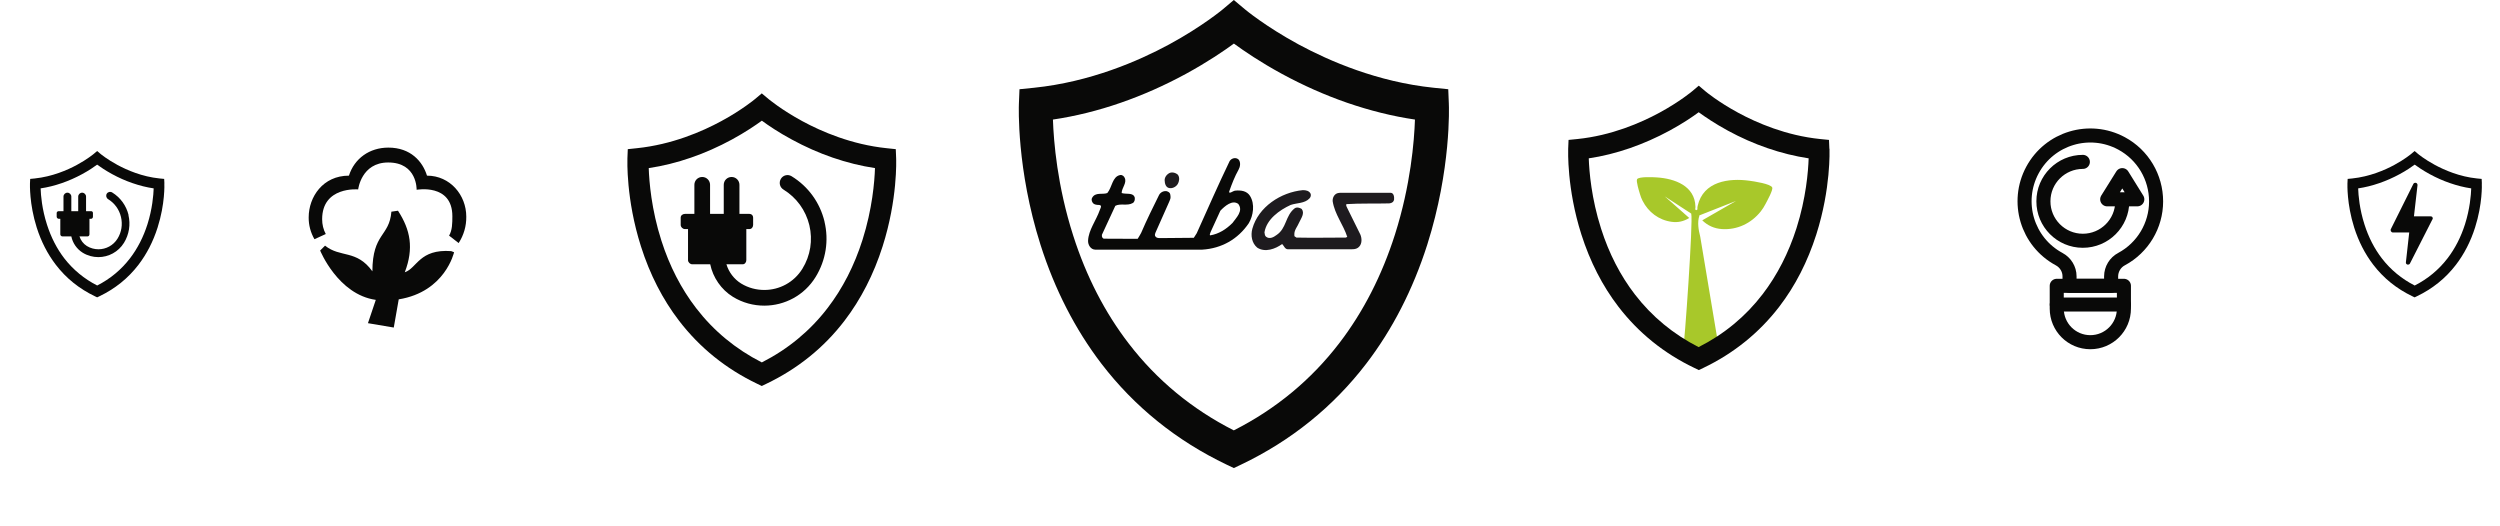 <?xml version="1.0" encoding="UTF-8"?>
<svg id="Ebene_1" data-name="Ebene 1" xmlns="http://www.w3.org/2000/svg" xmlns:xlink="http://www.w3.org/1999/xlink" viewBox="0 0 337.89 71.11">
  <defs>
    <style>
      .cls-1 {
        fill: #1e1b1f;
      }

      .cls-2 {
        clip-path: url(#clippath-6);
      }

      .cls-3 {
        clip-path: url(#clippath-4);
      }

      .cls-4, .cls-5 {
        fill: #090908;
      }

      .cls-6 {
        stroke: #090908;
        stroke-linecap: round;
        stroke-linejoin: round;
        stroke-width: 1.9px;
      }

      .cls-6, .cls-7 {
        fill: none;
      }

      .cls-8 {
        clip-path: url(#clippath-1);
      }

      .cls-5 {
        fill-rule: evenodd;
      }

      .cls-9 {
        clip-path: url(#clippath-5);
      }

      .cls-10 {
        clip-path: url(#clippath-3);
      }

      .cls-11 {
        fill: #a8c82a;
      }

      .cls-12 {
        clip-path: url(#clippath-2);
      }

      .cls-13 {
        clip-path: url(#clippath);
      }
    </style>
    <clipPath id="clippath">
      <rect class="cls-7" x="124.72" width="78.93" height="71.11"/>
    </clipPath>
    <clipPath id="clippath-1">
      <rect class="cls-7" x="31.41" y="8.37" width="39.02" height="44.89"/>
    </clipPath>
    <clipPath id="clippath-2">
      <rect class="cls-7" x="76.69" y="12.62" width="49.34" height="44.44"/>
    </clipPath>
    <clipPath id="clippath-3">
      <rect class="cls-7" x="261.51" y="16.46" width="39.47" height="35.55"/>
    </clipPath>
    <clipPath id="clippath-4">
      <rect class="cls-7" y="20.42" width="24.67" height="22.22"/>
    </clipPath>
    <clipPath id="clippath-5">
      <rect class="cls-7" x="313.23" y="20.42" width="24.67" height="22.22"/>
    </clipPath>
    <clipPath id="clippath-6">
      <rect class="cls-7" x="204.06" y="11.58" width="47.96" height="43.2"/>
    </clipPath>
  </defs>
  <g class="cls-13">
    <path class="cls-4" d="M166.76,58.17c-5.64-2.86-10.41-6.8-14.19-11.72-3.23-4.19-5.76-9.1-7.52-14.61-2.16-6.73-2.64-12.73-2.74-15.68,3.04-.45,6.11-1.21,9.16-2.27,2.98-1.03,5.95-2.35,8.82-3.91,2.91-1.59,5.13-3.1,6.48-4.09,1.35.99,3.56,2.5,6.48,4.09,2.87,1.56,5.84,2.88,8.82,3.91,3.05,1.05,6.12,1.82,9.17,2.27-.1,2.92-.57,8.83-2.7,15.53-1.76,5.53-4.29,10.47-7.52,14.68-3.79,4.95-8.58,8.92-14.25,11.79M195.82,14.04l-.08-1.98-1.97-.2c-7.58-.78-14.09-3.61-18.23-5.84-4.52-2.45-7.27-4.75-7.29-4.77L166.76,0l-1.48,1.25s-2.77,2.32-7.29,4.77c-4.13,2.23-10.65,5.06-18.23,5.84l-1.97.2-.08,1.98c-.01.36-.33,8.81,2.92,19.04,1.92,6.04,4.7,11.45,8.24,16.08,4.46,5.82,10.15,10.4,16.9,13.63l.99.47.99-.47c6.76-3.23,12.44-7.81,16.9-13.63,3.55-4.63,6.32-10.04,8.25-16.08,3.25-10.23,2.94-18.68,2.92-19.04"/>
    <path class="cls-1" d="M159.21,23.64c.27.36.16.92-.03,1.23-.25.41-.76.64-1.18.54-.43-.1-.58-.58-.59-1.04-.01-.39.25-.78.66-.99.37-.16.85-.03,1.14.25"/>
    <path class="cls-1" d="M177.12,26.14c.12.25.02.52-.14.68-.64.69-1.71.59-2.54.88-1.52.7-3.25,1.93-3.54,3.7.04.25.04.49.25.62.45.33.99.04,1.36-.24,1.4-.91,1.19-2.63,2.47-3.62.29-.21.7-.08.95.08.45.58-.08,1.27-.33,1.81-.22.55-.7,1.05-.66,1.66.15,2.31-.39-.6.04.24l.11.07.13.09c2.26.05,4.44,0,6.66,0l.21-.09c-.53-1.65-1.69-3.04-1.97-4.81-.04-.45.19-.96.66-1.1l.15-.03.17-.02h6.87c.31.02.44.34.45.62,0,.25.05.35-.16.62l-.24.14-.26.05c-1.7.05-3.96-.02-5.79.1-.08.17.04.37.12.53l1.77,3.58c.21.49.25,1.23-.17,1.65-.37.41-.95.34-1.48.34h-8.18c-.37-.03-.49-.46-.74-.71-.9.66-2.3,1.19-3.37.49-.74-.62-.9-1.65-.66-2.55.82-2.96,3.86-4.94,6.83-5.22.41,0,.82.08,1.03.45"/>
    <path class="cls-4" d="M166.55,30.17c.53-.74,1.53-1.66.81-2.61-.81-.6-1.84.31-2.42.92l-1.32,2.88c-.08.18-.17.44-.04.45,1.14-.19,2.14-.82,2.96-1.64M161.76,31.49c1.52-3.37,2.83-6.38,4.43-9.71.25-.41.86-.57,1.23-.2.29.37.2.97-.02,1.35-.53.95-.91,1.93-1.27,2.96-.05.39.51-.08.79-.12.82-.09,1.6.04,2.02.7.7,1.11.45,2.67-.16,3.7-1.48,2.18-3.69,3.41-6.28,3.57h-.38s-14.11,0-14.11,0c-.6-.02-.98-.65-.95-1.23.07-1.43,1.09-2.71,1.58-4.11.06-.21.4-.66-.1-.7-.32.01-.62-.06-.78-.21-.14-.15-.31-.45-.16-.74.43-.83,1.44-.41,2.06-.66.66-.78.66-2.22,1.73-2.43.31-.05.53.17.62.38.33.69-.41,1.35-.41,2.05.62.21,1.56-.12,1.77.62.04.29-.04.62-.29.74-.7.41-1.65,0-2.34.37l-1.81,3.91c-.04.31.08.45.24.53l4.59.02c.14-.18.34-.59.47-.8.74-1.73,1.6-3.46,2.43-5.14.21-.37.62-.56,1.02-.5.29.09.46.21.5.5.08.49-.02.57-.17.96l-1.84,4.14c-.06.2-.16.37.04.58.16.16.4.16.66.16l4.48-.04.42-.66Z"/>
  </g>
  <g class="cls-8">
    <path class="cls-5" d="M50.33,36.67c.02-5.21,2.29-4.65,2.57-8.06l.89-.13c1.69,2.6,2.16,5.07.92,8.32,1.65-.55,1.96-3.17,6.27-2.86l.39.15s-1.18,5.35-7.48,6.37l-.67,3.81-3.49-.59,1.06-3.15c-5.11-.72-7.52-6.67-7.52-6.67l.66-.66c2.07,1.67,4.25.5,6.4,3.47M60.69,31.86c.44-.73.45-1.69.45-2.64,0-4.46-4.83-3.57-4.83-3.57,0,0,.11-3.69-3.84-3.69-3.65,0-4.06,3.64-4.06,3.64,0,0-4.87-.45-4.87,4.03,0,.7.16,1.39.49,2l-1.53.7c-.52-.9-.79-1.91-.78-2.95,0-2.76,1.92-5.64,5.44-5.64.74-2.32,2.78-3.79,5.33-3.79,3.01,0,4.63,1.87,5.22,3.79,3.13,0,5.31,2.63,5.31,5.54.02,1.27-.34,2.51-1.03,3.57l-1.29-1Z"/>
  </g>
  <g class="cls-12">
    <path class="cls-4" d="M102.96,48.98c-3.52-1.79-6.5-4.25-8.87-7.33-2.02-2.62-3.6-5.69-4.7-9.13-1.35-4.21-1.65-7.96-1.71-9.8,1.9-.28,3.82-.76,5.73-1.42,1.86-.64,3.72-1.47,5.51-2.44,1.82-.99,3.21-1.94,4.05-2.55.84.62,2.23,1.57,4.05,2.55,1.8.98,3.65,1.8,5.51,2.44,1.91.66,3.83,1.13,5.73,1.42-.06,1.82-.36,5.52-1.69,9.71-1.1,3.46-2.68,6.55-4.7,9.18-2.37,3.1-5.36,5.57-8.9,7.37M121.12,21.4l-.05-1.24-1.23-.13c-4.74-.49-8.81-2.25-11.39-3.65-2.83-1.53-4.54-2.97-4.56-2.98l-.93-.78-.93.78s-1.73,1.45-4.56,2.98c-2.58,1.4-6.65,3.16-11.39,3.65l-1.23.13-.05,1.24c0,.22-.21,5.5,1.83,11.9,1.2,3.78,2.93,7.16,5.15,10.05,2.79,3.64,6.34,6.5,10.56,8.52l.62.3.62-.3c4.22-2.02,7.78-4.88,10.56-8.52,2.22-2.9,3.95-6.28,5.15-10.05,2.04-6.4,1.84-11.68,1.83-11.9"/>
    <path class="cls-4" d="M111.44,29.95c-.62-2.57-2.2-4.75-4.45-6.13-.5-.31-1.15-.15-1.45.35-.3.5-.15,1.15.35,1.45,1.77,1.09,3.01,2.8,3.5,4.82.48,2.02.15,4.11-.94,5.88-1.14,1.85-3.11,2.87-5.14,2.87-1.07,0-2.16-.27-3.14-.87-.96-.59-1.67-1.54-1.99-2.6h2.2c.29,0,.49-.27.49-.56v-4.2h.43c.29,0,.49-.27.49-.56v-.99c0-.29-.2-.5-.49-.5h-1.36v-3.93c0-.58-.47-1.06-1.06-1.06s-1.06.47-1.06,1.06v3.93h-1.85v-3.93c0-.58-.47-1.06-1.06-1.06s-1.06.47-1.06,1.06v3.93h-1.28c-.29,0-.57.2-.57.5v.99c0,.29.27.56.57.56h.42v4.2c0,.29.28.56.57.56h2.43c.37,1.78,1.48,3.42,3.07,4.4,1.32.81,2.79,1.19,4.24,1.19,2.74,0,5.41-1.38,6.94-3.88,1.38-2.25,1.81-4.92,1.19-7.49"/>
  </g>
  <g class="cls-10">
    <path class="cls-6" d="M286.84,27.22c0,2.94-2.4,5.33-5.34,5.32-2.94,0-5.33-2.4-5.32-5.34,0-2.94,2.39-5.32,5.33-5.32"/>
    <polygon class="cls-6" points="286.84 23.67 284.8 26.94 288.87 26.94 286.84 23.67"/>
    <path class="cls-6" d="M291.41,27.22c0,3.26-1.8,6.26-4.67,7.8-.86.45-1.4,1.35-1.41,2.32v1.29h-5.62v-1.29c0-.97-.55-1.86-1.41-2.32-4.32-2.33-5.93-7.72-3.6-12.04,2.33-4.32,7.72-5.93,12.04-3.6,2.88,1.55,4.67,4.56,4.67,7.84Z"/>
    <path class="cls-6" d="M277.99,38.63h9.07v3.08c0,2.51-2.03,4.54-4.54,4.54s-4.54-2.03-4.54-4.54v-3.08Z"/>
    <line class="cls-6" x1="277.99" y1="41.16" x2="287.06" y2="41.16"/>
  </g>
  <g class="cls-3">
    <path class="cls-4" d="M13.14,38.59c-1.76-.9-3.25-2.13-4.44-3.66-1.01-1.31-1.8-2.85-2.35-4.57-.68-2.1-.83-3.98-.86-4.9.95-.14,1.91-.38,2.86-.71.93-.32,1.86-.73,2.76-1.22.91-.49,1.6-.97,2.02-1.28.42.31,1.11.78,2.02,1.28.9.49,1.82.9,2.76,1.22.95.33,1.91.57,2.86.71-.03.91-.18,2.76-.84,4.85-.55,1.73-1.34,3.27-2.35,4.59-1.19,1.55-2.68,2.79-4.45,3.69M22.22,24.8l-.03-.62-.62-.06c-2.37-.24-4.4-1.13-5.7-1.83-1.41-.76-2.27-1.48-2.28-1.49l-.46-.39-.46.39s-.87.73-2.28,1.49c-1.29.7-3.33,1.58-5.69,1.83l-.62.06-.03.62c0,.11-.1,2.75.91,5.95.6,1.89,1.47,3.58,2.58,5.03,1.39,1.82,3.17,3.25,5.28,4.26l.31.15.31-.15c2.11-1.01,3.89-2.44,5.28-4.26,1.11-1.45,1.98-3.14,2.58-5.03,1.02-3.2.92-5.84.91-5.95"/>
    <path class="cls-4" d="M17.38,29.08c-.31-1.29-1.1-2.38-2.22-3.07-.25-.15-.57-.08-.73.17-.15.25-.07.57.17.73.89.54,1.51,1.4,1.75,2.41.24,1.01.08,2.06-.47,2.94-.57.92-1.56,1.43-2.57,1.43-.54,0-1.08-.14-1.57-.44-.48-.3-.83-.77-1-1.3h1.1c.15,0,.25-.14.25-.28v-2.1h.22c.15,0,.25-.14.25-.28v-.5c0-.15-.1-.25-.25-.25h-.68v-1.97c0-.29-.24-.53-.53-.53s-.53.24-.53.53v1.97h-.93v-1.97c0-.29-.24-.53-.53-.53s-.53.24-.53.53v1.97h-.64c-.15,0-.28.1-.28.25v.5c0,.15.14.28.28.28h.21v2.1c0,.15.14.28.28.28h1.21c.18.89.74,1.71,1.53,2.2.66.41,1.4.6,2.12.6,1.37,0,2.7-.69,3.47-1.94.69-1.13.9-2.46.6-3.74"/>
  </g>
  <g class="cls-9">
    <path class="cls-4" d="M326.36,38.59c-1.76-.9-3.25-2.13-4.43-3.66-1.01-1.31-1.8-2.85-2.35-4.57-.68-2.1-.83-3.98-.86-4.9.95-.14,1.91-.38,2.86-.71.93-.32,1.86-.73,2.76-1.22.91-.49,1.6-.97,2.02-1.28.42.31,1.11.78,2.02,1.28.9.49,1.82.9,2.76,1.22.95.33,1.91.57,2.86.71-.03.91-.18,2.76-.84,4.85-.55,1.73-1.34,3.27-2.35,4.59-1.19,1.55-2.68,2.79-4.45,3.69M335.44,24.8l-.03-.62-.62-.06c-2.37-.24-4.4-1.13-5.7-1.83-1.41-.76-2.27-1.48-2.28-1.49l-.46-.39-.46.39s-.87.73-2.28,1.49c-1.29.7-3.33,1.58-5.69,1.83l-.62.06-.03.62c0,.11-.1,2.75.91,5.95.6,1.89,1.47,3.58,2.58,5.03,1.39,1.82,3.17,3.25,5.28,4.26l.31.15.31-.15c2.11-1.01,3.89-2.44,5.28-4.26,1.11-1.45,1.98-3.14,2.58-5.03,1.02-3.2.92-5.84.91-5.95"/>
    <path class="cls-4" d="M328.77,29.64c.05-.09.04-.19-.01-.28-.05-.09-.15-.12-.25-.12h-2.25l.48-4.2c.02-.14-.07-.29-.21-.33h-.09c-.11-.01-.21.05-.26.15l-3.04,6.1c-.05.09-.04.21.01.3.05.09.15.16.25.16h2.22l-.45,4.04c-.02.14.07.26.21.3h.08c.11.01.21-.05.26-.15l3.04-5.97Z"/>
  </g>
  <g class="cls-2">
    <path class="cls-11" d="M229.66,29.15v-.03s4.97-1.96,4.97-1.96l-4.56,2.62c.76.73,1.64,1.11,2.65,1.18,2.07.14,3.98-.78,5.26-2.39.24-.3.45-.64.64-1,.22-.43,1.03-1.87.91-2.22-.17-.5-2.54-.85-3.07-.92-2.81-.39-6.25.08-7.01,3.39-.04.16-.05.33-.03.49l-.16.1-.15-.11c.03-.11.04-.23.04-.35-.07-2.85-2.82-3.81-5.2-3.97-.46-.03-2.46-.14-2.69.24-.15.26.26,1.59.38,1.98.09.32.21.64.36.93.78,1.54,2.2,2.62,3.93,2.85.84.12,1.63-.05,2.38-.52l-3.31-2.92,3.58,2.33v.02c.27.94-.89,17.57-1.13,18.69.44-.2,4.57-1.29,4.78-1.03l-2.43-14.54c-.24-.95-.42-1.95-.12-2.86"/>
    <path class="cls-4" d="M229.59,46.92c-3.42-1.74-6.32-4.13-8.62-7.12-1.96-2.54-3.5-5.53-4.57-8.88-1.31-4.09-1.61-7.73-1.67-9.52,1.85-.27,3.71-.74,5.57-1.38,1.81-.63,3.61-1.42,5.36-2.37,1.77-.96,3.12-1.88,3.93-2.48.82.6,2.17,1.52,3.93,2.48,1.74.95,3.55,1.75,5.36,2.37,1.85.64,3.72,1.1,5.57,1.38-.06,1.77-.35,5.37-1.64,9.43-1.07,3.36-2.61,6.36-4.57,8.92-2.3,3.01-5.21,5.42-8.66,7.16M247.25,20.11l-.05-1.2-1.2-.12c-4.6-.47-8.56-2.19-11.07-3.55-2.75-1.49-4.41-2.88-4.43-2.9l-.9-.76-.9.76s-1.68,1.41-4.43,2.9c-2.51,1.36-6.47,3.08-11.07,3.55l-1.2.12-.05,1.2c0,.22-.2,5.35,1.78,11.57,1.17,3.67,2.85,6.96,5.01,9.77,2.71,3.53,6.16,6.32,10.27,8.28l.6.29.6-.29c4.1-1.96,7.56-4.75,10.27-8.28,2.16-2.81,3.84-6.1,5.01-9.77,1.98-6.22,1.78-11.35,1.78-11.57"/>
  </g>
</svg>